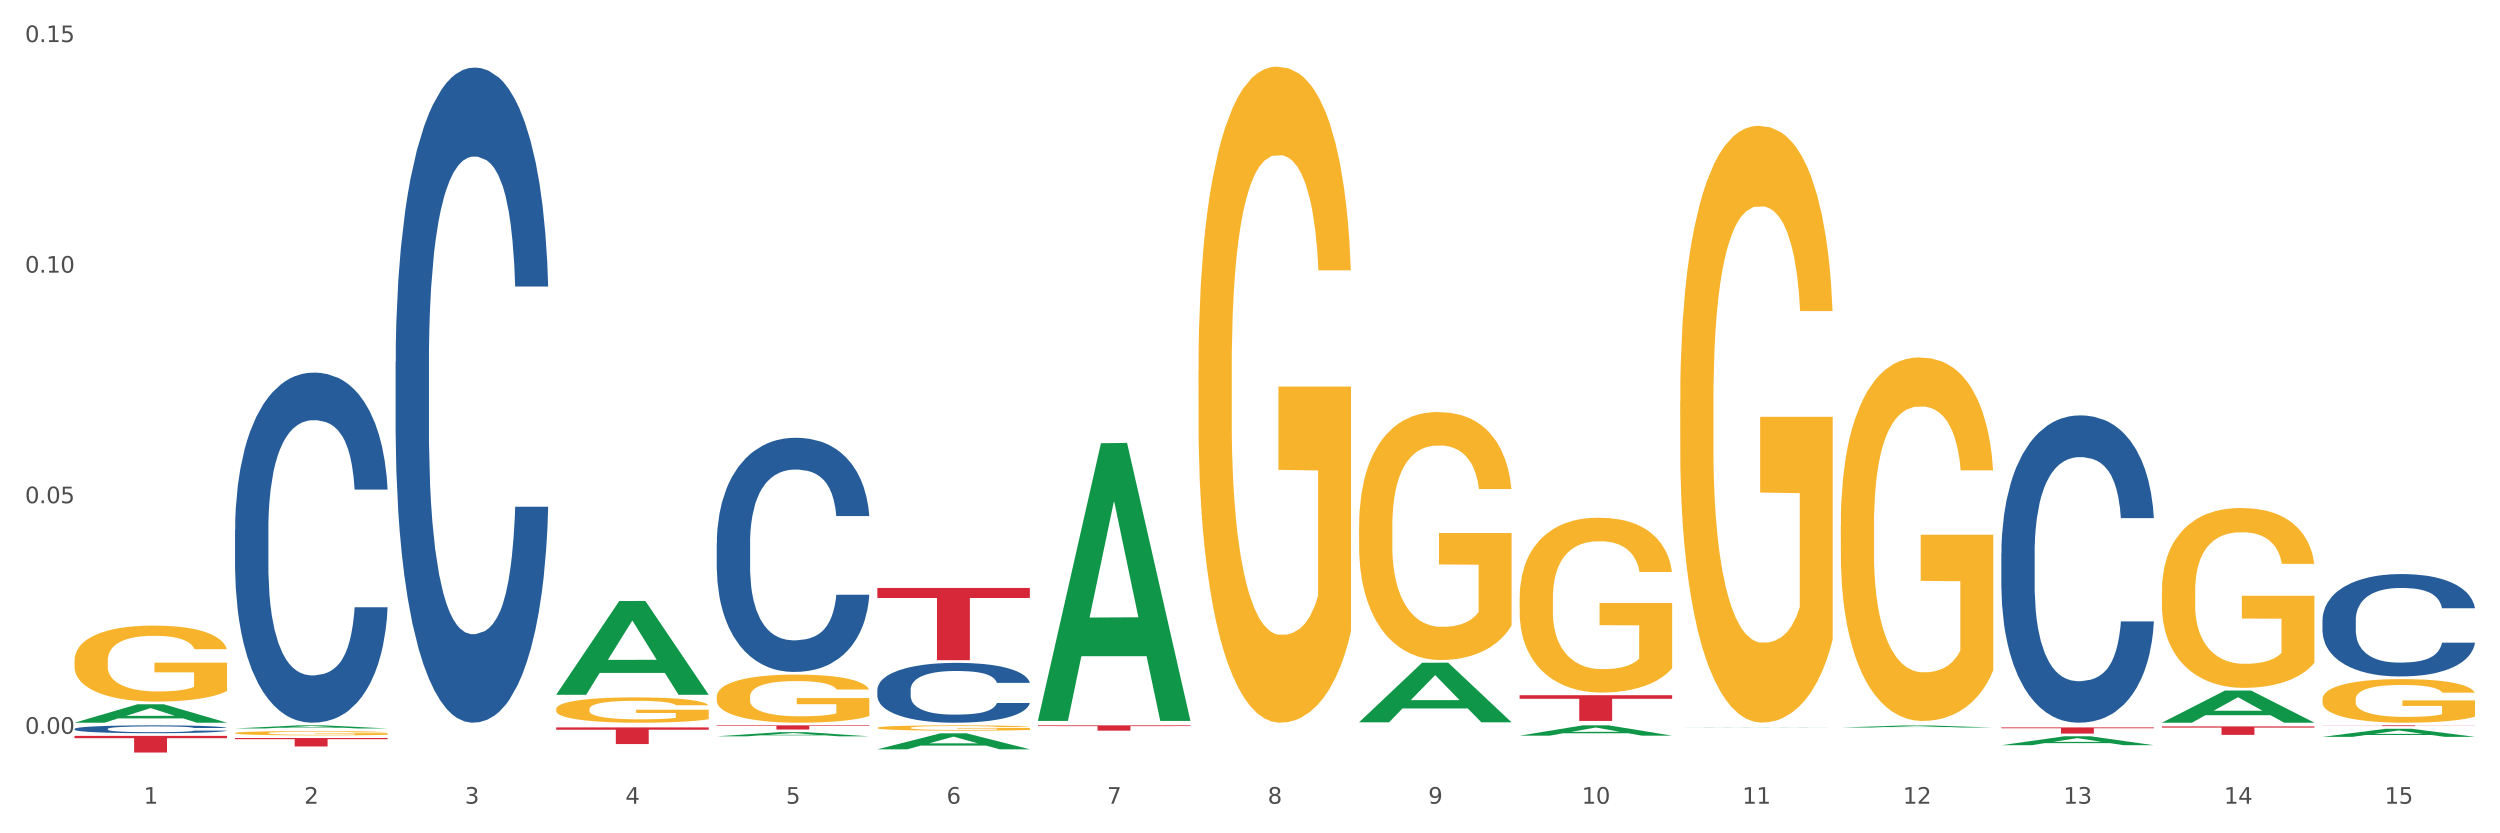 <?xml version="1.0" encoding="utf-8" standalone="no"?>
<!DOCTYPE svg PUBLIC "-//W3C//DTD SVG 1.1//EN"
  "http://www.w3.org/Graphics/SVG/1.1/DTD/svg11.dtd">
<svg xmlns:xlink="http://www.w3.org/1999/xlink" width="1080pt" height="360pt" viewBox="0 0 1080 360" xmlns="http://www.w3.org/2000/svg" version="1.1">
 <rect x="0" y="0" width="1080" height="360" fill="#333333" stroke="none"/>
 <defs>
  <style type="text/css">*{stroke-linejoin: round; stroke-linecap: butt}</style>
 </defs>
 <g id="figure_1">
  <g id="patch_1">
   <path d="M 0 360 
L 1080 360 
L 1080 0 
L 0 0 
z
" style="fill: #ffffff; stroke: #ffffff; stroke-linejoin: miter"/>
  </g>
  <g id="axes_1">
   <g id="matplotlib.axis_1">
    <g id="xtick_1">
     <g id="text_1">
      <!-- 1 -->
      <g style="fill: #4d4d4d" transform="translate(62.07 347.204) scale(0.096 -0.096)">
       <defs>
        <path id="DejaVuSans-31" d="M 794 531 
L 1825 531 
L 1825 4091 
L 703 3866 
L 703 4441 
L 1819 4666 
L 2450 4666 
L 2450 531 
L 3481 531 
L 3481 0 
L 794 0 
L 794 531 
z
" transform="scale(0.016)"/>
       </defs>
       <use xlink:href="#DejaVuSans-31"/>
      </g>
     </g>
    </g>
    <g id="xtick_2">
     <g id="text_2">
      <!-- 2 -->
      <g style="fill: #4d4d4d" transform="translate(131.436 347.204) scale(0.096 -0.096)">
       <defs>
        <path id="DejaVuSans-32" d="M 1228 531 
L 3431 531 
L 3431 0 
L 469 0 
L 469 531 
Q 828 903 1448 1529 
Q 2069 2156 2228 2338 
Q 2531 2678 2651 2914 
Q 2772 3150 2772 3378 
Q 2772 3750 2511 3984 
Q 2250 4219 1831 4219 
Q 1534 4219 1204 4116 
Q 875 4013 500 3803 
L 500 4441 
Q 881 4594 1212 4672 
Q 1544 4750 1819 4750 
Q 2544 4750 2975 4387 
Q 3406 4025 3406 3419 
Q 3406 3131 3298 2873 
Q 3191 2616 2906 2266 
Q 2828 2175 2409 1742 
Q 1991 1309 1228 531 
z
" transform="scale(0.016)"/>
       </defs>
       <use xlink:href="#DejaVuSans-32"/>
      </g>
     </g>
    </g>
    <g id="xtick_3">
     <g id="text_3">
      <!-- 3 -->
      <g style="fill: #4d4d4d" transform="translate(200.802 347.204) scale(0.096 -0.096)">
       <defs>
        <path id="DejaVuSans-33" d="M 2597 2516 
Q 3050 2419 3304 2112 
Q 3559 1806 3559 1356 
Q 3559 666 3084 287 
Q 2609 -91 1734 -91 
Q 1441 -91 1130 -33 
Q 819 25 488 141 
L 488 750 
Q 750 597 1062 519 
Q 1375 441 1716 441 
Q 2309 441 2620 675 
Q 2931 909 2931 1356 
Q 2931 1769 2642 2001 
Q 2353 2234 1838 2234 
L 1294 2234 
L 1294 2753 
L 1863 2753 
Q 2328 2753 2575 2939 
Q 2822 3125 2822 3475 
Q 2822 3834 2567 4026 
Q 2313 4219 1838 4219 
Q 1578 4219 1281 4162 
Q 984 4106 628 3988 
L 628 4550 
Q 988 4650 1302 4700 
Q 1616 4750 1894 4750 
Q 2613 4750 3031 4423 
Q 3450 4097 3450 3541 
Q 3450 3153 3228 2886 
Q 3006 2619 2597 2516 
z
" transform="scale(0.016)"/>
       </defs>
       <use xlink:href="#DejaVuSans-33"/>
      </g>
     </g>
    </g>
    <g id="xtick_4">
     <g id="text_4">
      <!-- 4 -->
      <g style="fill: #4d4d4d" transform="translate(270.169 347.204) scale(0.096 -0.096)">
       <defs>
        <path id="DejaVuSans-34" d="M 2419 4116 
L 825 1625 
L 2419 1625 
L 2419 4116 
z
M 2253 4666 
L 3047 4666 
L 3047 1625 
L 3713 1625 
L 3713 1100 
L 3047 1100 
L 3047 0 
L 2419 0 
L 2419 1100 
L 313 1100 
L 313 1709 
L 2253 4666 
z
" transform="scale(0.016)"/>
       </defs>
       <use xlink:href="#DejaVuSans-34"/>
      </g>
     </g>
    </g>
    <g id="xtick_5">
     <g id="text_5">
      <!-- 5 -->
      <g style="fill: #4d4d4d" transform="translate(339.535 347.204) scale(0.096 -0.096)">
       <defs>
        <path id="DejaVuSans-35" d="M 691 4666 
L 3169 4666 
L 3169 4134 
L 1269 4134 
L 1269 2991 
Q 1406 3038 1543 3061 
Q 1681 3084 1819 3084 
Q 2600 3084 3056 2656 
Q 3513 2228 3513 1497 
Q 3513 744 3044 326 
Q 2575 -91 1722 -91 
Q 1428 -91 1123 -41 
Q 819 9 494 109 
L 494 744 
Q 775 591 1075 516 
Q 1375 441 1709 441 
Q 2250 441 2565 725 
Q 2881 1009 2881 1497 
Q 2881 1984 2565 2268 
Q 2250 2553 1709 2553 
Q 1456 2553 1204 2497 
Q 953 2441 691 2322 
L 691 4666 
z
" transform="scale(0.016)"/>
       </defs>
       <use xlink:href="#DejaVuSans-35"/>
      </g>
     </g>
    </g>
    <g id="xtick_6">
     <g id="text_6">
      <!-- 6 -->
      <g style="fill: #4d4d4d" transform="translate(408.901 347.204) scale(0.096 -0.096)">
       <defs>
        <path id="DejaVuSans-36" d="M 2113 2584 
Q 1688 2584 1439 2293 
Q 1191 2003 1191 1497 
Q 1191 994 1439 701 
Q 1688 409 2113 409 
Q 2538 409 2786 701 
Q 3034 994 3034 1497 
Q 3034 2003 2786 2293 
Q 2538 2584 2113 2584 
z
M 3366 4563 
L 3366 3988 
Q 3128 4100 2886 4159 
Q 2644 4219 2406 4219 
Q 1781 4219 1451 3797 
Q 1122 3375 1075 2522 
Q 1259 2794 1537 2939 
Q 1816 3084 2150 3084 
Q 2853 3084 3261 2657 
Q 3669 2231 3669 1497 
Q 3669 778 3244 343 
Q 2819 -91 2113 -91 
Q 1303 -91 875 529 
Q 447 1150 447 2328 
Q 447 3434 972 4092 
Q 1497 4750 2381 4750 
Q 2619 4750 2861 4703 
Q 3103 4656 3366 4563 
z
" transform="scale(0.016)"/>
       </defs>
       <use xlink:href="#DejaVuSans-36"/>
      </g>
     </g>
    </g>
    <g id="xtick_7">
     <g id="text_7">
      <!-- 7 -->
      <g style="fill: #4d4d4d" transform="translate(478.267 347.204) scale(0.096 -0.096)">
       <defs>
        <path id="DejaVuSans-37" d="M 525 4666 
L 3525 4666 
L 3525 4397 
L 1831 0 
L 1172 0 
L 2766 4134 
L 525 4134 
L 525 4666 
z
" transform="scale(0.016)"/>
       </defs>
       <use xlink:href="#DejaVuSans-37"/>
      </g>
     </g>
    </g>
    <g id="xtick_8">
     <g id="text_8">
      <!-- 8 -->
      <g style="fill: #4d4d4d" transform="translate(547.634 347.204) scale(0.096 -0.096)">
       <defs>
        <path id="DejaVuSans-38" d="M 2034 2216 
Q 1584 2216 1326 1975 
Q 1069 1734 1069 1313 
Q 1069 891 1326 650 
Q 1584 409 2034 409 
Q 2484 409 2743 651 
Q 3003 894 3003 1313 
Q 3003 1734 2745 1975 
Q 2488 2216 2034 2216 
z
M 1403 2484 
Q 997 2584 770 2862 
Q 544 3141 544 3541 
Q 544 4100 942 4425 
Q 1341 4750 2034 4750 
Q 2731 4750 3128 4425 
Q 3525 4100 3525 3541 
Q 3525 3141 3298 2862 
Q 3072 2584 2669 2484 
Q 3125 2378 3379 2068 
Q 3634 1759 3634 1313 
Q 3634 634 3220 271 
Q 2806 -91 2034 -91 
Q 1263 -91 848 271 
Q 434 634 434 1313 
Q 434 1759 690 2068 
Q 947 2378 1403 2484 
z
M 1172 3481 
Q 1172 3119 1398 2916 
Q 1625 2713 2034 2713 
Q 2441 2713 2670 2916 
Q 2900 3119 2900 3481 
Q 2900 3844 2670 4047 
Q 2441 4250 2034 4250 
Q 1625 4250 1398 4047 
Q 1172 3844 1172 3481 
z
" transform="scale(0.016)"/>
       </defs>
       <use xlink:href="#DejaVuSans-38"/>
      </g>
     </g>
    </g>
    <g id="xtick_9">
     <g id="text_9">
      <!-- 9 -->
      <g style="fill: #4d4d4d" transform="translate(617 347.204) scale(0.096 -0.096)">
       <defs>
        <path id="DejaVuSans-39" d="M 703 97 
L 703 672 
Q 941 559 1184 500 
Q 1428 441 1663 441 
Q 2288 441 2617 861 
Q 2947 1281 2994 2138 
Q 2813 1869 2534 1725 
Q 2256 1581 1919 1581 
Q 1219 1581 811 2004 
Q 403 2428 403 3163 
Q 403 3881 828 4315 
Q 1253 4750 1959 4750 
Q 2769 4750 3195 4129 
Q 3622 3509 3622 2328 
Q 3622 1225 3098 567 
Q 2575 -91 1691 -91 
Q 1453 -91 1209 -44 
Q 966 3 703 97 
z
M 1959 2075 
Q 2384 2075 2632 2365 
Q 2881 2656 2881 3163 
Q 2881 3666 2632 3958 
Q 2384 4250 1959 4250 
Q 1534 4250 1286 3958 
Q 1038 3666 1038 3163 
Q 1038 2656 1286 2365 
Q 1534 2075 1959 2075 
z
" transform="scale(0.016)"/>
       </defs>
       <use xlink:href="#DejaVuSans-39"/>
      </g>
     </g>
    </g>
    <g id="xtick_10">
     <g id="text_10">
      <!-- 10 -->
      <g style="fill: #4d4d4d" transform="translate(683.312 347.204) scale(0.096 -0.096)">
       <defs>
        <path id="DejaVuSans-30" d="M 2034 4250 
Q 1547 4250 1301 3770 
Q 1056 3291 1056 2328 
Q 1056 1369 1301 889 
Q 1547 409 2034 409 
Q 2525 409 2770 889 
Q 3016 1369 3016 2328 
Q 3016 3291 2770 3770 
Q 2525 4250 2034 4250 
z
M 2034 4750 
Q 2819 4750 3233 4129 
Q 3647 3509 3647 2328 
Q 3647 1150 3233 529 
Q 2819 -91 2034 -91 
Q 1250 -91 836 529 
Q 422 1150 422 2328 
Q 422 3509 836 4129 
Q 1250 4750 2034 4750 
z
" transform="scale(0.016)"/>
       </defs>
       <use xlink:href="#DejaVuSans-31"/>
       <use xlink:href="#DejaVuSans-30" transform="translate(63.623 0)"/>
      </g>
     </g>
    </g>
    <g id="xtick_11">
     <g id="text_11">
      <!-- 11 -->
      <g style="fill: #4d4d4d" transform="translate(752.678 347.204) scale(0.096 -0.096)">
       <use xlink:href="#DejaVuSans-31"/>
       <use xlink:href="#DejaVuSans-31" transform="translate(63.623 0)"/>
      </g>
     </g>
    </g>
    <g id="xtick_12">
     <g id="text_12">
      <!-- 12 -->
      <g style="fill: #4d4d4d" transform="translate(822.044 347.204) scale(0.096 -0.096)">
       <use xlink:href="#DejaVuSans-31"/>
       <use xlink:href="#DejaVuSans-32" transform="translate(63.623 0)"/>
      </g>
     </g>
    </g>
    <g id="xtick_13">
     <g id="text_13">
      <!-- 13 -->
      <g style="fill: #4d4d4d" transform="translate(891.411 347.204) scale(0.096 -0.096)">
       <use xlink:href="#DejaVuSans-31"/>
       <use xlink:href="#DejaVuSans-33" transform="translate(63.623 0)"/>
      </g>
     </g>
    </g>
    <g id="xtick_14">
     <g id="text_14">
      <!-- 14 -->
      <g style="fill: #4d4d4d" transform="translate(960.777 347.204) scale(0.096 -0.096)">
       <use xlink:href="#DejaVuSans-31"/>
       <use xlink:href="#DejaVuSans-34" transform="translate(63.623 0)"/>
      </g>
     </g>
    </g>
    <g id="xtick_15">
     <g id="text_15">
      <!-- 15 -->
      <g style="fill: #4d4d4d" transform="translate(1030.143 347.204) scale(0.096 -0.096)">
       <use xlink:href="#DejaVuSans-31"/>
       <use xlink:href="#DejaVuSans-35" transform="translate(63.623 0)"/>
      </g>
     </g>
    </g>
    <g id="xtick_16"/>
    <g id="xtick_17"/>
    <g id="xtick_18"/>
    <g id="xtick_19"/>
    <g id="xtick_20"/>
    <g id="xtick_21"/>
    <g id="xtick_22"/>
    <g id="xtick_23"/>
    <g id="xtick_24"/>
    <g id="xtick_25"/>
    <g id="xtick_26"/>
    <g id="xtick_27"/>
    <g id="xtick_28"/>
    <g id="xtick_29"/>
   </g>
   <g id="matplotlib.axis_2">
    <g id="ytick_1">
     <g id="text_16">
      <!-- 0.00 -->
      <g style="fill: #4d4d4d" transform="translate(10.8 316.999) scale(0.096 -0.096)">
       <defs>
        <path id="DejaVuSans-2e" d="M 684 794 
L 1344 794 
L 1344 0 
L 684 0 
L 684 794 
z
" transform="scale(0.016)"/>
       </defs>
       <use xlink:href="#DejaVuSans-30"/>
       <use xlink:href="#DejaVuSans-2e" transform="translate(63.623 0)"/>
       <use xlink:href="#DejaVuSans-30" transform="translate(95.41 0)"/>
       <use xlink:href="#DejaVuSans-30" transform="translate(159.033 0)"/>
      </g>
     </g>
    </g>
    <g id="ytick_2">
     <g id="text_17">
      <!-- 0.05 -->
      <g style="fill: #4d4d4d" transform="translate(10.8 217.394) scale(0.096 -0.096)">
       <use xlink:href="#DejaVuSans-30"/>
       <use xlink:href="#DejaVuSans-2e" transform="translate(63.623 0)"/>
       <use xlink:href="#DejaVuSans-30" transform="translate(95.41 0)"/>
       <use xlink:href="#DejaVuSans-35" transform="translate(159.033 0)"/>
      </g>
     </g>
    </g>
    <g id="ytick_3">
     <g id="text_18">
      <!-- 0.10 -->
      <g style="fill: #4d4d4d" transform="translate(10.8 117.788) scale(0.096 -0.096)">
       <use xlink:href="#DejaVuSans-30"/>
       <use xlink:href="#DejaVuSans-2e" transform="translate(63.623 0)"/>
       <use xlink:href="#DejaVuSans-31" transform="translate(95.41 0)"/>
       <use xlink:href="#DejaVuSans-30" transform="translate(159.033 0)"/>
      </g>
     </g>
    </g>
    <g id="ytick_4">
     <g id="text_19">
      <!-- 0.15 -->
      <g style="fill: #4d4d4d" transform="translate(10.8 18.183) scale(0.096 -0.096)">
       <use xlink:href="#DejaVuSans-30"/>
       <use xlink:href="#DejaVuSans-2e" transform="translate(63.623 0)"/>
       <use xlink:href="#DejaVuSans-31" transform="translate(95.41 0)"/>
       <use xlink:href="#DejaVuSans-35" transform="translate(159.033 0)"/>
      </g>
     </g>
    </g>
    <g id="ytick_5"/>
    <g id="ytick_6"/>
    <g id="ytick_7"/>
   </g>
   <g id="PolyCollection_1">
    <path d="M 32.175 312.199 
L 32.243 312.191 
L 59.417 304.238 
L 70.695 304.23 
L 98.073 312.214 
L 85.029 312.214 
L 79.119 310.355 
L 51.061 310.355 
L 50.857 310.385 
L 45.151 312.214 
L 32.175 312.214 
L 32.175 312.199 
L 54.594 309.245 
L 75.586 309.238 
L 65.192 305.932 
L 65.056 305.917 
L 64.92 305.939 
L 54.526 309.238 
L 54.594 309.245 
L 32.175 312.199 
z
" clip-path="url(#p1dcdea08a2)" style="fill: #109648"/>
    <path d="M 933.936 313.812 
L 999.834 313.812 
L 999.834 314.32 
L 973.912 314.324 
L 973.912 317.469 
L 959.702 317.469 
L 959.702 314.324 
L 933.936 314.32 
L 933.936 313.815 
L 933.936 313.812 
z
" clip-path="url(#p1dcdea08a2)" style="fill: #d62839"/>
    <path d="M 864.57 314.239 
L 930.468 314.239 
L 930.468 314.613 
L 904.546 314.615 
L 904.546 316.929 
L 890.335 316.929 
L 890.335 314.615 
L 864.57 314.613 
L 864.57 314.241 
L 864.57 314.239 
z
" clip-path="url(#p1dcdea08a2)" style="fill: #d62839"/>
    <path d="M 656.471 300.331 
L 722.369 300.331 
L 722.369 301.875 
L 696.447 301.886 
L 696.447 311.445 
L 682.237 311.445 
L 682.237 301.886 
L 656.471 301.875 
L 656.471 300.341 
L 656.471 300.331 
z
" clip-path="url(#p1dcdea08a2)" style="fill: #d62839"/>
    <path d="M 448.372 313.355 
L 514.27 313.355 
L 514.27 313.674 
L 488.348 313.677 
L 488.348 315.652 
L 474.138 315.652 
L 474.138 313.677 
L 448.372 313.674 
L 448.372 313.357 
L 448.372 313.355 
z
" clip-path="url(#p1dcdea08a2)" style="fill: #d62839"/>
    <path d="M 379.006 253.979 
L 444.904 253.979 
L 444.904 258.32 
L 418.982 258.349 
L 418.982 285.216 
L 404.772 285.216 
L 404.772 258.349 
L 379.006 258.32 
L 379.006 254.008 
L 379.006 253.979 
z
" clip-path="url(#p1dcdea08a2)" style="fill: #d62839"/>
    <path d="M 309.64 313.352 
L 375.538 313.352 
L 375.538 313.601 
L 349.616 313.603 
L 349.616 315.144 
L 335.406 315.144 
L 335.406 313.603 
L 309.64 313.601 
L 309.64 313.354 
L 309.64 313.352 
z
" clip-path="url(#p1dcdea08a2)" style="fill: #d62839"/>
    <path d="M 240.274 314.234 
L 306.172 314.234 
L 306.172 315.234 
L 280.25 315.241 
L 280.25 321.435 
L 266.039 321.435 
L 266.039 315.241 
L 240.274 315.234 
L 240.274 314.24 
L 240.274 314.234 
z
" clip-path="url(#p1dcdea08a2)" style="fill: #d62839"/>
    <path d="M 101.541 318.822 
L 167.439 318.822 
L 167.439 319.331 
L 141.517 319.334 
L 141.517 322.482 
L 127.307 322.482 
L 127.307 319.334 
L 101.541 319.331 
L 101.541 318.826 
L 101.541 318.822 
z
" clip-path="url(#p1dcdea08a2)" style="fill: #d62839"/>
    <path d="M 32.175 317.89 
L 98.073 317.89 
L 98.073 318.891 
L 72.151 318.898 
L 72.151 325.093 
L 57.941 325.093 
L 57.941 318.898 
L 32.175 318.891 
L 32.175 317.897 
L 32.175 317.89 
z
" clip-path="url(#p1dcdea08a2)" style="fill: #d62839"/>
    <path d="M 32.175 314.879 
L 32.253 314.876 
L 32.253 314.789 
L 32.487 314.671 
L 33.343 314.454 
L 34.434 314.29 
L 36.303 314.097 
L 37.316 314.016 
L 38.64 313.926 
L 41.366 313.78 
L 44.482 313.656 
L 46.663 313.588 
L 48.299 313.544 
L 51.96 313.467 
L 54.063 313.433 
L 56.244 313.405 
L 58.114 313.386 
L 61.229 313.364 
L 63.722 313.355 
L 66.604 313.352 
L 69.019 313.355 
L 72.212 313.368 
L 76.886 313.405 
L 78.677 313.426 
L 81.092 313.464 
L 83.585 313.513 
L 85.61 313.563 
L 87.947 313.634 
L 90.361 313.728 
L 92.698 313.846 
L 94.334 313.954 
L 95.658 314.069 
L 96.827 314.209 
L 97.683 314.361 
L 98.073 314.488 
L 83.818 314.488 
L 83.429 314.373 
L 82.65 314.249 
L 81.871 314.165 
L 81.014 314.097 
L 79.69 314.019 
L 78.522 313.97 
L 76.574 313.911 
L 74.783 313.874 
L 73.303 313.852 
L 71.511 313.833 
L 67.694 313.815 
L 64.968 313.815 
L 63.255 313.821 
L 61.151 313.836 
L 59.36 313.858 
L 57.257 313.895 
L 55.621 313.936 
L 53.985 313.988 
L 53.05 314.026 
L 51.648 314.094 
L 50.714 314.15 
L 49.467 314.246 
L 48.766 314.314 
L 47.52 314.491 
L 46.975 314.622 
L 46.741 314.712 
L 46.585 314.811 
L 46.585 315.295 
L 47.053 315.513 
L 47.442 315.606 
L 48.065 315.711 
L 49.234 315.848 
L 50.947 315.982 
L 52.739 316.078 
L 54.219 316.137 
L 55.621 316.18 
L 57.023 316.214 
L 58.737 316.245 
L 60.139 316.264 
L 62.242 316.283 
L 64.734 316.292 
L 66.682 316.292 
L 70.654 316.276 
L 72.446 316.261 
L 74.16 316.239 
L 76.029 316.205 
L 77.509 316.168 
L 78.366 316.14 
L 79.768 316.081 
L 80.858 316.019 
L 81.793 315.947 
L 82.416 315.885 
L 83.117 315.792 
L 83.663 315.687 
L 83.818 315.631 
L 98.073 315.631 
L 97.761 315.742 
L 97.216 315.851 
L 96.126 315.997 
L 95.269 316.081 
L 93.945 316.183 
L 92.542 316.27 
L 90.595 316.366 
L 88.804 316.438 
L 86.934 316.5 
L 84.909 316.556 
L 81.248 316.633 
L 79.924 316.655 
L 77.12 316.692 
L 74.939 316.714 
L 71.745 316.736 
L 68.473 316.748 
L 65.046 316.751 
L 62.008 316.745 
L 58.659 316.727 
L 56.556 316.708 
L 54.219 316.68 
L 51.493 316.637 
L 48.922 316.584 
L 46.507 316.522 
L 44.248 316.45 
L 42.145 316.37 
L 39.419 316.236 
L 37.394 316.106 
L 35.914 315.985 
L 34.901 315.882 
L 33.889 315.752 
L 33.343 315.662 
L 32.487 315.444 
L 32.175 315.243 
L 32.175 314.879 
z
" clip-path="url(#p1dcdea08a2)" style="fill: #255c99"/>
    <path d="M 101.541 228.921 
L 101.619 228.782 
L 101.619 224.915 
L 101.853 219.666 
L 102.71 209.997 
L 103.8 202.676 
L 105.67 194.112 
L 106.682 190.52 
L 108.006 186.514 
L 110.733 180.022 
L 113.848 174.497 
L 116.029 171.458 
L 117.665 169.524 
L 121.326 166.071 
L 123.429 164.551 
L 125.61 163.308 
L 127.48 162.48 
L 130.595 161.513 
L 133.088 161.098 
L 135.97 160.96 
L 138.385 161.098 
L 141.578 161.651 
L 146.252 163.308 
L 148.044 164.275 
L 150.458 165.933 
L 152.951 168.143 
L 154.976 170.353 
L 157.313 173.53 
L 159.728 177.674 
L 162.064 182.923 
L 163.7 187.758 
L 165.024 192.868 
L 166.193 199.084 
L 167.05 205.853 
L 167.439 211.516 
L 153.185 211.516 
L 152.795 206.405 
L 152.016 200.88 
L 151.237 197.15 
L 150.38 194.112 
L 149.056 190.658 
L 147.888 188.448 
L 145.941 185.824 
L 144.149 184.166 
L 142.669 183.199 
L 140.877 182.37 
L 137.061 181.542 
L 134.334 181.542 
L 132.621 181.818 
L 130.518 182.509 
L 128.726 183.475 
L 126.623 185.133 
L 124.987 186.929 
L 123.351 189.277 
L 122.417 190.935 
L 121.015 193.973 
L 120.08 196.46 
L 118.834 200.742 
L 118.133 203.781 
L 116.886 211.654 
L 116.341 217.456 
L 116.107 221.461 
L 115.952 225.882 
L 115.952 247.43 
L 116.419 257.099 
L 116.808 261.243 
L 117.431 265.94 
L 118.6 272.017 
L 120.314 277.957 
L 122.105 282.239 
L 123.585 284.864 
L 124.987 286.798 
L 126.389 288.317 
L 128.103 289.698 
L 129.505 290.527 
L 131.608 291.356 
L 134.101 291.77 
L 136.048 291.77 
L 140.021 291.08 
L 141.812 290.389 
L 143.526 289.422 
L 145.395 287.903 
L 146.875 286.245 
L 147.732 285.002 
L 149.134 282.377 
L 150.225 279.615 
L 151.159 276.438 
L 151.783 273.675 
L 152.484 269.531 
L 153.029 264.835 
L 153.185 262.348 
L 167.439 262.348 
L 167.128 267.321 
L 166.582 272.156 
L 165.492 278.648 
L 164.635 282.377 
L 163.311 286.936 
L 161.909 290.803 
L 159.961 295.085 
L 158.17 298.262 
L 156.3 301.025 
L 154.275 303.511 
L 150.614 306.965 
L 149.29 307.932 
L 146.486 309.589 
L 144.305 310.556 
L 141.111 311.523 
L 137.84 312.075 
L 134.412 312.214 
L 131.374 311.937 
L 128.025 311.109 
L 125.922 310.28 
L 123.585 309.037 
L 120.859 307.103 
L 118.288 304.755 
L 115.874 301.992 
L 113.615 298.815 
L 111.512 295.224 
L 108.785 289.284 
L 106.76 283.482 
L 105.28 278.095 
L 104.267 273.537 
L 103.255 267.735 
L 102.71 263.73 
L 101.853 254.06 
L 101.541 245.082 
L 101.541 228.921 
z
" clip-path="url(#p1dcdea08a2)" style="fill: #255c99"/>
    <path d="M 170.907 156.351 
L 170.985 156.092 
L 170.985 148.855 
L 171.219 139.033 
L 172.076 120.939 
L 173.166 107.24 
L 175.036 91.214 
L 176.048 84.493 
L 177.373 76.998 
L 180.099 64.849 
L 183.215 54.51 
L 185.396 48.823 
L 187.031 45.205 
L 190.692 38.743 
L 192.796 35.899 
L 194.977 33.573 
L 196.846 32.022 
L 199.962 30.213 
L 202.454 29.437 
L 205.336 29.179 
L 207.751 29.437 
L 210.945 30.471 
L 215.618 33.573 
L 217.41 35.382 
L 219.825 38.484 
L 222.317 42.62 
L 224.342 46.756 
L 226.679 52.701 
L 229.094 60.455 
L 231.431 70.277 
L 233.066 79.324 
L 234.391 88.888 
L 235.559 100.519 
L 236.416 113.185 
L 236.805 123.782 
L 222.551 123.782 
L 222.161 114.219 
L 221.382 103.879 
L 220.604 96.9 
L 219.747 91.214 
L 218.422 84.752 
L 217.254 80.616 
L 215.307 75.705 
L 213.515 72.603 
L 212.035 70.794 
L 210.244 69.243 
L 206.427 67.692 
L 203.701 67.692 
L 201.987 68.209 
L 199.884 69.502 
L 198.092 71.311 
L 195.989 74.413 
L 194.353 77.773 
L 192.718 82.167 
L 191.783 85.269 
L 190.381 90.955 
L 189.446 95.608 
L 188.2 103.621 
L 187.499 109.307 
L 186.252 124.041 
L 185.707 134.897 
L 185.474 142.393 
L 185.318 150.664 
L 185.318 190.987 
L 185.785 209.08 
L 186.175 216.835 
L 186.798 225.623 
L 187.966 236.996 
L 189.68 248.111 
L 191.471 256.124 
L 192.951 261.035 
L 194.353 264.653 
L 195.755 267.497 
L 197.469 270.082 
L 198.871 271.632 
L 200.974 273.183 
L 203.467 273.959 
L 205.414 273.959 
L 209.387 272.666 
L 211.178 271.374 
L 212.892 269.565 
L 214.761 266.721 
L 216.241 263.62 
L 217.098 261.293 
L 218.5 256.382 
L 219.591 251.213 
L 220.526 245.268 
L 221.149 240.098 
L 221.85 232.344 
L 222.395 223.555 
L 222.551 218.903 
L 236.805 218.903 
L 236.494 228.208 
L 235.949 237.255 
L 234.858 249.403 
L 234.001 256.382 
L 232.677 264.912 
L 231.275 272.149 
L 229.328 280.162 
L 227.536 286.107 
L 225.667 291.277 
L 223.641 295.929 
L 219.98 302.391 
L 218.656 304.201 
L 215.852 307.303 
L 213.671 309.112 
L 210.477 310.921 
L 207.206 311.955 
L 203.779 312.214 
L 200.741 311.697 
L 197.391 310.146 
L 195.288 308.595 
L 192.951 306.269 
L 190.225 302.65 
L 187.655 298.256 
L 185.24 293.086 
L 182.981 287.141 
L 180.878 280.421 
L 178.152 269.306 
L 176.126 258.45 
L 174.646 248.369 
L 173.634 239.839 
L 172.621 228.983 
L 172.076 221.487 
L 171.219 203.394 
L 170.907 186.593 
L 170.907 156.351 
z
" clip-path="url(#p1dcdea08a2)" style="fill: #255c99"/>
    <path d="M 1003.302 313.352 
L 1069.2 313.352 
L 1069.2 313.399 
L 1043.278 313.4 
L 1043.278 313.693 
L 1029.068 313.693 
L 1029.068 313.4 
L 1003.302 313.399 
L 1003.302 313.352 
L 1003.302 313.352 
z
" clip-path="url(#p1dcdea08a2)" style="fill: #d62839"/>
    <path d="M 309.64 234.573 
L 309.718 234.48 
L 309.718 231.893 
L 309.951 228.382 
L 310.808 221.914 
L 311.899 217.017 
L 313.768 211.289 
L 314.781 208.886 
L 316.105 206.207 
L 318.831 201.864 
L 321.947 198.169 
L 324.128 196.136 
L 325.764 194.842 
L 329.425 192.532 
L 331.528 191.516 
L 333.709 190.684 
L 335.578 190.13 
L 338.694 189.483 
L 341.187 189.206 
L 344.069 189.114 
L 346.484 189.206 
L 349.677 189.576 
L 354.351 190.684 
L 356.142 191.331 
L 358.557 192.44 
L 361.05 193.918 
L 363.075 195.397 
L 365.412 197.522 
L 367.826 200.294 
L 370.163 203.805 
L 371.799 207.039 
L 373.123 210.457 
L 374.291 214.615 
L 375.148 219.142 
L 375.538 222.931 
L 361.283 222.931 
L 360.894 219.512 
L 360.115 215.816 
L 359.336 213.321 
L 358.479 211.289 
L 357.155 208.979 
L 355.987 207.501 
L 354.039 205.745 
L 352.248 204.636 
L 350.768 203.989 
L 348.976 203.435 
L 345.159 202.881 
L 342.433 202.881 
L 340.719 203.066 
L 338.616 203.527 
L 336.825 204.174 
L 334.722 205.283 
L 333.086 206.484 
L 331.45 208.055 
L 330.515 209.164 
L 329.113 211.196 
L 328.179 212.86 
L 326.932 215.724 
L 326.231 217.757 
L 324.985 223.023 
L 324.44 226.904 
L 324.206 229.583 
L 324.05 232.54 
L 324.05 246.954 
L 324.518 253.421 
L 324.907 256.193 
L 325.53 259.335 
L 326.699 263.4 
L 328.412 267.373 
L 330.204 270.238 
L 331.684 271.993 
L 333.086 273.287 
L 334.488 274.303 
L 336.202 275.227 
L 337.604 275.781 
L 339.707 276.336 
L 342.199 276.613 
L 344.147 276.613 
L 348.119 276.151 
L 349.911 275.689 
L 351.624 275.042 
L 353.494 274.026 
L 354.974 272.917 
L 355.831 272.085 
L 357.233 270.33 
L 358.323 268.482 
L 359.258 266.357 
L 359.881 264.509 
L 360.582 261.737 
L 361.127 258.596 
L 361.283 256.933 
L 375.538 256.933 
L 375.226 260.259 
L 374.681 263.493 
L 373.59 267.835 
L 372.734 270.33 
L 371.409 273.379 
L 370.007 275.966 
L 368.06 278.83 
L 366.268 280.956 
L 364.399 282.803 
L 362.374 284.467 
L 358.713 286.776 
L 357.389 287.423 
L 354.584 288.532 
L 352.403 289.179 
L 349.21 289.826 
L 345.938 290.195 
L 342.511 290.288 
L 339.473 290.103 
L 336.124 289.548 
L 334.021 288.994 
L 331.684 288.162 
L 328.957 286.869 
L 326.387 285.298 
L 323.972 283.45 
L 321.713 281.325 
L 319.61 278.923 
L 316.884 274.95 
L 314.859 271.069 
L 313.379 267.466 
L 312.366 264.417 
L 311.354 260.536 
L 310.808 257.856 
L 309.951 251.389 
L 309.64 245.383 
L 309.64 234.573 
z
" clip-path="url(#p1dcdea08a2)" style="fill: #255c99"/>
    <path d="M 864.57 239.098 
L 864.648 238.977 
L 864.648 235.582 
L 864.881 230.974 
L 865.738 222.486 
L 866.829 216.06 
L 868.698 208.542 
L 869.711 205.39 
L 871.035 201.873 
L 873.761 196.174 
L 876.877 191.324 
L 879.058 188.657 
L 880.694 186.959 
L 884.355 183.928 
L 886.458 182.594 
L 888.639 181.503 
L 890.508 180.775 
L 893.624 179.926 
L 896.117 179.563 
L 898.999 179.441 
L 901.413 179.563 
L 904.607 180.048 
L 909.281 181.503 
L 911.072 182.351 
L 913.487 183.806 
L 915.979 185.746 
L 918.005 187.687 
L 920.341 190.475 
L 922.756 194.113 
L 925.093 198.721 
L 926.729 202.964 
L 928.053 207.451 
L 929.221 212.907 
L 930.078 218.849 
L 930.468 223.82 
L 916.213 223.82 
L 915.824 219.334 
L 915.045 214.484 
L 914.266 211.21 
L 913.409 208.542 
L 912.085 205.511 
L 910.916 203.571 
L 908.969 201.267 
L 907.177 199.812 
L 905.697 198.963 
L 903.906 198.236 
L 900.089 197.508 
L 897.363 197.508 
L 895.649 197.751 
L 893.546 198.357 
L 891.754 199.206 
L 889.651 200.661 
L 888.016 202.237 
L 886.38 204.298 
L 885.445 205.753 
L 884.043 208.421 
L 883.108 210.603 
L 881.862 214.362 
L 881.161 217.03 
L 879.915 223.941 
L 879.369 229.034 
L 879.136 232.55 
L 878.98 236.43 
L 878.98 255.346 
L 879.447 263.834 
L 879.837 267.471 
L 880.46 271.594 
L 881.628 276.929 
L 883.342 282.143 
L 885.134 285.902 
L 886.614 288.205 
L 888.016 289.903 
L 889.418 291.237 
L 891.131 292.449 
L 892.533 293.177 
L 894.637 293.904 
L 897.129 294.268 
L 899.076 294.268 
L 903.049 293.662 
L 904.841 293.056 
L 906.554 292.207 
L 908.424 290.873 
L 909.904 289.418 
L 910.76 288.327 
L 912.163 286.023 
L 913.253 283.598 
L 914.188 280.809 
L 914.811 278.384 
L 915.512 274.746 
L 916.057 270.624 
L 916.213 268.441 
L 930.468 268.441 
L 930.156 272.806 
L 929.611 277.05 
L 928.52 282.749 
L 927.663 286.023 
L 926.339 290.024 
L 924.937 293.419 
L 922.99 297.178 
L 921.198 299.967 
L 919.329 302.392 
L 917.304 304.575 
L 913.643 307.606 
L 912.318 308.455 
L 909.514 309.91 
L 907.333 310.759 
L 904.14 311.607 
L 900.868 312.092 
L 897.441 312.214 
L 894.403 311.971 
L 891.053 311.244 
L 888.95 310.516 
L 886.614 309.425 
L 883.887 307.727 
L 881.317 305.666 
L 878.902 303.241 
L 876.643 300.452 
L 874.54 297.299 
L 871.814 292.086 
L 869.789 286.993 
L 868.309 282.264 
L 867.296 278.263 
L 866.283 273.17 
L 865.738 269.654 
L 864.881 261.166 
L 864.57 253.285 
L 864.57 239.098 
z
" clip-path="url(#p1dcdea08a2)" style="fill: #255c99"/>
    <path d="M 1003.302 267.869 
L 1003.38 267.829 
L 1003.38 266.698 
L 1003.614 265.162 
L 1004.47 262.334 
L 1005.561 260.193 
L 1007.43 257.688 
L 1008.443 256.638 
L 1009.767 255.466 
L 1012.494 253.568 
L 1015.609 251.952 
L 1017.79 251.063 
L 1019.426 250.497 
L 1023.087 249.487 
L 1025.19 249.043 
L 1027.371 248.679 
L 1029.241 248.437 
L 1032.356 248.154 
L 1034.849 248.033 
L 1037.731 247.992 
L 1040.146 248.033 
L 1043.339 248.194 
L 1048.013 248.679 
L 1049.805 248.962 
L 1052.219 249.447 
L 1054.712 250.093 
L 1056.737 250.74 
L 1059.074 251.669 
L 1061.489 252.881 
L 1063.825 254.416 
L 1065.461 255.83 
L 1066.785 257.325 
L 1067.954 259.143 
L 1068.811 261.122 
L 1069.2 262.779 
L 1054.945 262.779 
L 1054.556 261.284 
L 1053.777 259.668 
L 1052.998 258.577 
L 1052.141 257.688 
L 1050.817 256.678 
L 1049.649 256.032 
L 1047.701 255.264 
L 1045.91 254.78 
L 1044.43 254.497 
L 1042.638 254.254 
L 1038.822 254.012 
L 1036.095 254.012 
L 1034.382 254.093 
L 1032.278 254.295 
L 1030.487 254.578 
L 1028.384 255.062 
L 1026.748 255.588 
L 1025.112 256.274 
L 1024.178 256.759 
L 1022.775 257.648 
L 1021.841 258.375 
L 1020.594 259.628 
L 1019.893 260.516 
L 1018.647 262.819 
L 1018.102 264.516 
L 1017.868 265.688 
L 1017.712 266.98 
L 1017.712 273.283 
L 1018.18 276.111 
L 1018.569 277.323 
L 1019.192 278.696 
L 1020.361 280.474 
L 1022.074 282.211 
L 1023.866 283.464 
L 1025.346 284.231 
L 1026.748 284.797 
L 1028.15 285.241 
L 1029.864 285.645 
L 1031.266 285.888 
L 1033.369 286.13 
L 1035.862 286.251 
L 1037.809 286.251 
L 1041.781 286.049 
L 1043.573 285.847 
L 1045.287 285.564 
L 1047.156 285.12 
L 1048.636 284.635 
L 1049.493 284.272 
L 1050.895 283.504 
L 1051.986 282.696 
L 1052.92 281.767 
L 1053.543 280.959 
L 1054.244 279.747 
L 1054.79 278.373 
L 1054.945 277.646 
L 1069.2 277.646 
L 1068.888 279.1 
L 1068.343 280.514 
L 1067.253 282.413 
L 1066.396 283.504 
L 1065.072 284.837 
L 1063.67 285.968 
L 1061.722 287.221 
L 1059.931 288.15 
L 1058.061 288.958 
L 1056.036 289.685 
L 1052.375 290.695 
L 1051.051 290.978 
L 1048.247 291.463 
L 1046.066 291.746 
L 1042.872 292.028 
L 1039.6 292.19 
L 1036.173 292.23 
L 1033.135 292.15 
L 1029.786 291.907 
L 1027.683 291.665 
L 1025.346 291.301 
L 1022.62 290.736 
L 1020.049 290.049 
L 1017.634 289.241 
L 1015.376 288.312 
L 1013.272 287.261 
L 1010.546 285.524 
L 1008.521 283.827 
L 1007.041 282.252 
L 1006.028 280.918 
L 1005.016 279.222 
L 1004.47 278.05 
L 1003.614 275.222 
L 1003.302 272.596 
L 1003.302 267.869 
z
" clip-path="url(#p1dcdea08a2)" style="fill: #255c99"/>
    <path d="M 1003.302 302.077 
L 1003.38 302.06 
L 1003.38 301.44 
L 1003.535 300.907 
L 1004.314 299.616 
L 1005.481 298.549 
L 1006.336 297.981 
L 1007.192 297.516 
L 1008.204 297.052 
L 1009.448 296.57 
L 1011.705 295.864 
L 1013.105 295.503 
L 1014.817 295.124 
L 1017.929 294.573 
L 1020.185 294.264 
L 1022.519 294.006 
L 1026.331 293.696 
L 1028.821 293.558 
L 1031.466 293.455 
L 1034.656 293.386 
L 1037.068 293.369 
L 1042.358 293.42 
L 1046.871 293.575 
L 1049.049 293.696 
L 1051.85 293.902 
L 1053.328 294.04 
L 1055.74 294.315 
L 1058.23 294.677 
L 1059.942 294.987 
L 1062.509 295.572 
L 1064.454 296.157 
L 1066.244 296.88 
L 1067.177 297.379 
L 1067.877 297.843 
L 1068.5 298.377 
L 1069.122 299.22 
L 1055.118 299.22 
L 1054.573 298.618 
L 1053.717 298.05 
L 1052.473 297.499 
L 1051.383 297.155 
L 1049.516 296.725 
L 1047.805 296.449 
L 1046.015 296.243 
L 1043.837 296.071 
L 1042.125 295.985 
L 1039.713 295.916 
L 1034.967 295.933 
L 1031.777 296.071 
L 1029.599 296.243 
L 1028.199 296.398 
L 1026.954 296.57 
L 1025.553 296.811 
L 1023.919 297.172 
L 1022.752 297.499 
L 1021.585 297.912 
L 1020.652 298.325 
L 1019.796 298.807 
L 1019.096 299.323 
L 1018.551 299.857 
L 1018.084 300.511 
L 1017.695 301.595 
L 1017.695 303.953 
L 1017.851 304.486 
L 1018.24 305.192 
L 1018.707 305.725 
L 1019.485 306.362 
L 1020.185 306.793 
L 1021.508 307.412 
L 1022.986 307.928 
L 1024.153 308.255 
L 1025.32 308.531 
L 1027.343 308.909 
L 1029.599 309.219 
L 1031.544 309.408 
L 1034.189 309.581 
L 1035.979 309.649 
L 1037.535 309.684 
L 1041.347 309.684 
L 1044.07 309.632 
L 1047.104 309.512 
L 1049.438 309.357 
L 1051.383 309.167 
L 1053.562 308.858 
L 1054.962 308.565 
L 1054.962 304.968 
L 1037.846 304.951 
L 1037.846 302.559 
L 1069.2 302.559 
L 1069.2 309.581 
L 1067.877 309.942 
L 1066.399 310.269 
L 1064.843 310.561 
L 1062.509 310.923 
L 1059.708 311.267 
L 1057.219 311.508 
L 1054.573 311.715 
L 1051.461 311.904 
L 1047.416 312.076 
L 1044.926 312.145 
L 1041.814 312.196 
L 1038.157 312.214 
L 1034.967 312.179 
L 1031.855 312.093 
L 1028.588 311.938 
L 1025.398 311.715 
L 1022.986 311.491 
L 1020.574 311.215 
L 1018.007 310.854 
L 1015.984 310.51 
L 1014.428 310.2 
L 1012.716 309.804 
L 1010.849 309.288 
L 1009.448 308.823 
L 1008.204 308.341 
L 1006.881 307.722 
L 1005.947 307.188 
L 1005.014 306.517 
L 1004.469 306.018 
L 1003.847 305.244 
L 1003.38 304.159 
L 1003.302 302.077 
z
" clip-path="url(#p1dcdea08a2)" style="fill: #f7b32b"/>
    <path d="M 933.936 255.368 
L 934.014 255.297 
L 934.014 252.742 
L 934.169 250.542 
L 934.947 245.22 
L 936.114 240.821 
L 936.97 238.479 
L 937.826 236.563 
L 938.837 234.647 
L 940.082 232.66 
L 942.338 229.751 
L 943.739 228.26 
L 945.45 226.699 
L 948.563 224.428 
L 950.819 223.151 
L 953.153 222.087 
L 956.965 220.809 
L 959.455 220.242 
L 962.1 219.816 
L 965.29 219.532 
L 967.702 219.461 
L 972.992 219.674 
L 977.505 220.313 
L 979.683 220.809 
L 982.484 221.661 
L 983.962 222.229 
L 986.374 223.364 
L 988.864 224.854 
L 990.575 226.132 
L 993.143 228.544 
L 995.088 230.957 
L 996.877 233.937 
L 997.811 235.995 
L 998.511 237.911 
L 999.134 240.111 
L 999.756 243.588 
L 985.752 243.588 
L 985.207 241.104 
L 984.351 238.763 
L 983.106 236.492 
L 982.017 235.073 
L 980.15 233.299 
L 978.438 232.163 
L 976.649 231.312 
L 974.47 230.602 
L 972.759 230.247 
L 970.347 229.963 
L 965.601 230.034 
L 962.411 230.602 
L 960.233 231.312 
L 958.832 231.95 
L 957.588 232.66 
L 956.187 233.653 
L 954.553 235.144 
L 953.386 236.492 
L 952.219 238.195 
L 951.286 239.898 
L 950.43 241.885 
L 949.73 244.014 
L 949.185 246.214 
L 948.718 248.91 
L 948.329 253.381 
L 948.329 263.102 
L 948.485 265.302 
L 948.874 268.212 
L 949.341 270.411 
L 950.119 273.037 
L 950.819 274.811 
L 952.141 277.366 
L 953.62 279.495 
L 954.787 280.843 
L 955.954 281.978 
L 957.977 283.539 
L 960.233 284.817 
L 962.178 285.597 
L 964.823 286.307 
L 966.613 286.591 
L 968.169 286.733 
L 971.981 286.733 
L 974.704 286.52 
L 977.738 286.023 
L 980.072 285.384 
L 982.017 284.604 
L 984.196 283.326 
L 985.596 282.12 
L 985.596 267.289 
L 968.48 267.218 
L 968.48 257.355 
L 999.834 257.355 
L 999.834 286.307 
L 998.511 287.797 
L 997.033 289.145 
L 995.477 290.352 
L 993.143 291.842 
L 990.342 293.261 
L 987.852 294.255 
L 985.207 295.106 
L 982.095 295.887 
L 978.049 296.596 
L 975.56 296.88 
L 972.448 297.093 
L 968.791 297.164 
L 965.601 297.022 
L 962.489 296.667 
L 959.221 296.029 
L 956.032 295.106 
L 953.62 294.184 
L 951.208 293.048 
L 948.64 291.558 
L 946.618 290.139 
L 945.061 288.861 
L 943.35 287.229 
L 941.483 285.1 
L 940.082 283.185 
L 938.837 281.198 
L 937.515 278.643 
L 936.581 276.443 
L 935.648 273.676 
L 935.103 271.618 
L 934.48 268.425 
L 934.014 263.954 
L 933.936 255.368 
z
" clip-path="url(#p1dcdea08a2)" style="fill: #f7b32b"/>
    <path d="M 795.203 226.982 
L 795.281 226.839 
L 795.281 221.675 
L 795.437 217.228 
L 796.215 206.471 
L 797.382 197.578 
L 798.238 192.844 
L 799.094 188.972 
L 800.105 185.099 
L 801.35 181.083 
L 803.606 175.202 
L 805.006 172.19 
L 806.718 169.034 
L 809.83 164.444 
L 812.086 161.862 
L 814.42 159.711 
L 818.233 157.129 
L 820.722 155.981 
L 823.368 155.121 
L 826.557 154.547 
L 828.969 154.404 
L 834.26 154.834 
L 838.772 156.125 
L 840.951 157.129 
L 843.752 158.85 
L 845.23 159.998 
L 847.642 162.293 
L 850.131 165.305 
L 851.843 167.887 
L 854.41 172.763 
L 856.355 177.64 
L 858.145 183.664 
L 859.078 187.824 
L 859.779 191.697 
L 860.401 196.143 
L 861.024 203.172 
L 847.019 203.172 
L 846.475 198.152 
L 845.619 193.418 
L 844.374 188.828 
L 843.285 185.959 
L 841.418 182.374 
L 839.706 180.079 
L 837.916 178.357 
L 835.738 176.923 
L 834.026 176.206 
L 831.615 175.632 
L 826.869 175.776 
L 823.679 176.923 
L 821.5 178.357 
L 820.1 179.648 
L 818.855 181.083 
L 817.455 183.091 
L 815.821 186.103 
L 814.654 188.828 
L 813.487 192.271 
L 812.553 195.713 
L 811.697 199.729 
L 810.997 204.032 
L 810.453 208.479 
L 809.986 213.929 
L 809.597 222.966 
L 809.597 242.617 
L 809.752 247.063 
L 810.141 252.944 
L 810.608 257.391 
L 811.386 262.698 
L 812.086 266.284 
L 813.409 271.447 
L 814.887 275.75 
L 816.054 278.476 
L 817.221 280.771 
L 819.244 283.926 
L 821.5 286.508 
L 823.445 288.086 
L 826.091 289.52 
L 827.88 290.094 
L 829.436 290.381 
L 833.248 290.381 
L 835.971 289.95 
L 839.006 288.946 
L 841.34 287.656 
L 843.285 286.078 
L 845.463 283.496 
L 846.864 281.057 
L 846.864 251.079 
L 829.747 250.936 
L 829.747 230.998 
L 861.101 230.998 
L 861.101 289.52 
L 859.779 292.532 
L 858.3 295.258 
L 856.744 297.696 
L 854.41 300.708 
L 851.61 303.577 
L 849.12 305.585 
L 846.475 307.306 
L 843.363 308.884 
L 839.317 310.318 
L 836.827 310.892 
L 833.715 311.322 
L 830.059 311.466 
L 826.869 311.179 
L 823.757 310.462 
L 820.489 309.171 
L 817.299 307.306 
L 814.887 305.442 
L 812.475 303.147 
L 809.908 300.134 
L 807.885 297.266 
L 806.329 294.684 
L 804.617 291.385 
L 802.75 287.082 
L 801.35 283.209 
L 800.105 279.193 
L 798.782 274.029 
L 797.849 269.583 
L 796.915 263.989 
L 796.37 259.829 
L 795.748 253.374 
L 795.281 244.338 
L 795.203 226.982 
z
" clip-path="url(#p1dcdea08a2)" style="fill: #f7b32b"/>
    <path d="M 725.837 173.474 
L 725.915 173.238 
L 725.915 164.761 
L 726.071 157.461 
L 726.849 139.801 
L 728.016 125.202 
L 728.871 117.431 
L 729.727 111.073 
L 730.739 104.716 
L 731.984 98.122 
L 734.24 88.468 
L 735.64 83.523 
L 737.352 78.343 
L 740.464 70.808 
L 742.72 66.569 
L 745.054 63.037 
L 748.866 58.799 
L 751.356 56.915 
L 754.001 55.502 
L 757.191 54.56 
L 759.603 54.325 
L 764.894 55.031 
L 769.406 57.15 
L 771.585 58.799 
L 774.385 61.624 
L 775.864 63.508 
L 778.275 67.276 
L 780.765 72.221 
L 782.477 76.459 
L 785.044 84.465 
L 786.989 92.471 
L 788.779 102.361 
L 789.712 109.19 
L 790.412 115.547 
L 791.035 122.847 
L 791.657 134.385 
L 777.653 134.385 
L 777.108 126.144 
L 776.253 118.373 
L 775.008 110.838 
L 773.919 106.129 
L 772.051 100.242 
L 770.34 96.474 
L 768.55 93.648 
L 766.372 91.294 
L 764.66 90.116 
L 762.248 89.175 
L 757.502 89.41 
L 754.313 91.294 
L 752.134 93.648 
L 750.734 95.768 
L 749.489 98.122 
L 748.088 101.419 
L 746.455 106.364 
L 745.288 110.838 
L 744.121 116.489 
L 743.187 122.141 
L 742.331 128.734 
L 741.631 135.798 
L 741.086 143.098 
L 740.62 152.046 
L 740.23 166.88 
L 740.23 199.14 
L 740.386 206.44 
L 740.775 216.094 
L 741.242 223.394 
L 742.02 232.106 
L 742.72 237.993 
L 744.043 246.47 
L 745.521 253.534 
L 746.688 258.008 
L 747.855 261.776 
L 749.878 266.956 
L 752.134 271.195 
L 754.079 273.785 
L 756.724 276.139 
L 758.514 277.081 
L 760.07 277.552 
L 763.882 277.552 
L 766.605 276.846 
L 769.639 275.198 
L 771.974 273.078 
L 773.919 270.488 
L 776.097 266.25 
L 777.497 262.247 
L 777.497 213.033 
L 760.381 212.797 
L 760.381 180.067 
L 791.735 180.067 
L 791.735 276.139 
L 790.412 281.084 
L 788.934 285.558 
L 787.378 289.561 
L 785.044 294.506 
L 782.243 299.216 
L 779.754 302.512 
L 777.108 305.338 
L 773.996 307.928 
L 769.951 310.283 
L 767.461 311.225 
L 764.349 311.931 
L 760.692 312.167 
L 757.502 311.696 
L 754.39 310.518 
L 751.123 308.399 
L 747.933 305.338 
L 745.521 302.277 
L 743.109 298.509 
L 740.542 293.564 
L 738.519 288.855 
L 736.963 284.616 
L 735.251 279.201 
L 733.384 272.136 
L 731.984 265.779 
L 730.739 259.185 
L 729.416 250.708 
L 728.482 243.409 
L 727.549 234.225 
L 727.004 227.397 
L 726.382 216.8 
L 725.915 201.966 
L 725.837 173.474 
z
" clip-path="url(#p1dcdea08a2)" style="fill: #f7b32b"/>
    <path d="M 656.471 258.556 
L 656.549 258.487 
L 656.549 256.004 
L 656.704 253.865 
L 657.482 248.69 
L 658.649 244.413 
L 659.505 242.136 
L 660.361 240.273 
L 661.372 238.411 
L 662.617 236.479 
L 664.874 233.65 
L 666.274 232.201 
L 667.986 230.684 
L 671.098 228.476 
L 673.354 227.234 
L 675.688 226.199 
L 679.5 224.957 
L 681.99 224.405 
L 684.635 223.991 
L 687.825 223.715 
L 690.237 223.646 
L 695.527 223.853 
L 700.04 224.474 
L 702.218 224.957 
L 705.019 225.785 
L 706.497 226.337 
L 708.909 227.441 
L 711.399 228.89 
L 713.111 230.132 
L 715.678 232.477 
L 717.623 234.823 
L 719.412 237.721 
L 720.346 239.721 
L 721.046 241.584 
L 721.669 243.723 
L 722.291 247.104 
L 708.287 247.104 
L 707.742 244.689 
L 706.886 242.412 
L 705.642 240.204 
L 704.552 238.825 
L 702.685 237.1 
L 700.973 235.996 
L 699.184 235.168 
L 697.006 234.478 
L 695.294 234.133 
L 692.882 233.857 
L 688.136 233.926 
L 684.946 234.478 
L 682.768 235.168 
L 681.367 235.789 
L 680.123 236.479 
L 678.722 237.445 
L 677.088 238.894 
L 675.921 240.204 
L 674.754 241.86 
L 673.821 243.516 
L 672.965 245.448 
L 672.265 247.518 
L 671.72 249.656 
L 671.253 252.278 
L 670.864 256.624 
L 670.864 266.076 
L 671.02 268.215 
L 671.409 271.044 
L 671.876 273.183 
L 672.654 275.735 
L 673.354 277.46 
L 674.677 279.944 
L 676.155 282.013 
L 677.322 283.324 
L 678.489 284.428 
L 680.512 285.946 
L 682.768 287.188 
L 684.713 287.947 
L 687.358 288.637 
L 689.148 288.913 
L 690.704 289.051 
L 694.516 289.051 
L 697.239 288.844 
L 700.273 288.361 
L 702.607 287.74 
L 704.552 286.981 
L 706.731 285.739 
L 708.131 284.566 
L 708.131 270.147 
L 691.015 270.078 
L 691.015 260.488 
L 722.369 260.488 
L 722.369 288.637 
L 721.046 290.086 
L 719.568 291.396 
L 718.012 292.569 
L 715.678 294.018 
L 712.877 295.398 
L 710.387 296.364 
L 707.742 297.192 
L 704.63 297.951 
L 700.584 298.641 
L 698.095 298.916 
L 694.983 299.123 
L 691.326 299.192 
L 688.136 299.054 
L 685.024 298.71 
L 681.756 298.089 
L 678.567 297.192 
L 676.155 296.295 
L 673.743 295.191 
L 671.175 293.742 
L 669.153 292.362 
L 667.597 291.12 
L 665.885 289.534 
L 664.018 287.464 
L 662.617 285.601 
L 661.372 283.669 
L 660.05 281.186 
L 659.116 279.047 
L 658.183 276.356 
L 657.638 274.355 
L 657.016 271.251 
L 656.549 266.904 
L 656.471 258.556 
z
" clip-path="url(#p1dcdea08a2)" style="fill: #f7b32b"/>
    <path d="M 587.105 227.512 
L 587.183 227.414 
L 587.183 223.892 
L 587.338 220.859 
L 588.116 213.521 
L 589.283 207.455 
L 590.139 204.226 
L 590.995 201.584 
L 592.006 198.942 
L 593.251 196.203 
L 595.507 192.191 
L 596.908 190.137 
L 598.619 187.984 
L 601.731 184.853 
L 603.988 183.092 
L 606.322 181.625 
L 610.134 179.864 
L 612.624 179.081 
L 615.269 178.494 
L 618.459 178.102 
L 620.871 178.005 
L 626.161 178.298 
L 630.674 179.179 
L 632.852 179.864 
L 635.653 181.038 
L 637.131 181.82 
L 639.543 183.386 
L 642.033 185.44 
L 643.744 187.202 
L 646.312 190.528 
L 648.257 193.855 
L 650.046 197.964 
L 650.98 200.801 
L 651.68 203.443 
L 652.302 206.476 
L 652.925 211.27 
L 638.921 211.27 
L 638.376 207.846 
L 637.52 204.617 
L 636.275 201.486 
L 635.186 199.529 
L 633.319 197.083 
L 631.607 195.518 
L 629.818 194.344 
L 627.639 193.366 
L 625.928 192.876 
L 623.516 192.485 
L 618.77 192.583 
L 615.58 193.366 
L 613.402 194.344 
L 612.001 195.224 
L 610.756 196.203 
L 609.356 197.573 
L 607.722 199.627 
L 606.555 201.486 
L 605.388 203.834 
L 604.455 206.183 
L 603.599 208.922 
L 602.898 211.857 
L 602.354 214.89 
L 601.887 218.608 
L 601.498 224.772 
L 601.498 238.176 
L 601.654 241.209 
L 602.043 245.221 
L 602.509 248.254 
L 603.287 251.874 
L 603.988 254.32 
L 605.31 257.842 
L 606.789 260.777 
L 607.956 262.636 
L 609.123 264.202 
L 611.145 266.354 
L 613.402 268.115 
L 615.347 269.192 
L 617.992 270.17 
L 619.781 270.561 
L 621.337 270.757 
L 625.15 270.757 
L 627.873 270.464 
L 630.907 269.779 
L 633.241 268.898 
L 635.186 267.822 
L 637.365 266.061 
L 638.765 264.398 
L 638.765 243.949 
L 621.649 243.851 
L 621.649 230.251 
L 653.003 230.251 
L 653.003 270.17 
L 651.68 272.225 
L 650.202 274.084 
L 648.646 275.747 
L 646.312 277.802 
L 643.511 279.758 
L 641.021 281.128 
L 638.376 282.302 
L 635.264 283.379 
L 631.218 284.357 
L 628.729 284.748 
L 625.617 285.042 
L 621.96 285.14 
L 618.77 284.944 
L 615.658 284.455 
L 612.39 283.574 
L 609.2 282.302 
L 606.789 281.03 
L 604.377 279.465 
L 601.809 277.41 
L 599.786 275.454 
L 598.23 273.692 
L 596.519 271.442 
L 594.652 268.507 
L 593.251 265.865 
L 592.006 263.126 
L 590.684 259.603 
L 589.75 256.57 
L 588.816 252.755 
L 588.272 249.917 
L 587.649 245.514 
L 587.183 239.35 
L 587.105 227.512 
z
" clip-path="url(#p1dcdea08a2)" style="fill: #f7b32b"/>
    <path d="M 517.739 159.746 
L 517.816 159.487 
L 517.816 150.168 
L 517.972 142.143 
L 518.75 122.729 
L 519.917 106.68 
L 520.773 98.137 
L 521.629 91.148 
L 522.64 84.159 
L 523.885 76.911 
L 526.141 66.298 
L 527.542 60.862 
L 529.253 55.167 
L 532.365 46.883 
L 534.621 42.224 
L 536.956 38.341 
L 540.768 33.682 
L 543.257 31.611 
L 545.903 30.058 
L 549.093 29.022 
L 551.504 28.763 
L 556.795 29.54 
L 561.307 31.87 
L 563.486 33.682 
L 566.287 36.788 
L 567.765 38.859 
L 570.177 43.001 
L 572.666 48.437 
L 574.378 53.096 
L 576.946 61.897 
L 578.891 70.698 
L 580.68 81.571 
L 581.614 89.077 
L 582.314 96.067 
L 582.936 104.091 
L 583.559 116.775 
L 569.554 116.775 
L 569.01 107.715 
L 568.154 99.173 
L 566.909 90.889 
L 565.82 85.712 
L 563.953 79.241 
L 562.241 75.099 
L 560.452 71.993 
L 558.273 69.404 
L 556.562 68.11 
L 554.15 67.074 
L 549.404 67.333 
L 546.214 69.404 
L 544.035 71.993 
L 542.635 74.323 
L 541.39 76.911 
L 539.99 80.535 
L 538.356 85.971 
L 537.189 90.889 
L 536.022 97.102 
L 535.088 103.315 
L 534.232 110.563 
L 533.532 118.328 
L 532.988 126.353 
L 532.521 136.19 
L 532.132 152.498 
L 532.132 187.961 
L 532.287 195.986 
L 532.676 206.599 
L 533.143 214.624 
L 533.921 224.202 
L 534.621 230.673 
L 535.944 239.992 
L 537.422 247.758 
L 538.589 252.676 
L 539.756 256.818 
L 541.779 262.513 
L 544.035 267.172 
L 545.981 270.02 
L 548.626 272.608 
L 550.415 273.644 
L 551.971 274.161 
L 555.784 274.161 
L 558.507 273.385 
L 561.541 271.573 
L 563.875 269.243 
L 565.82 266.396 
L 567.998 261.736 
L 569.399 257.336 
L 569.399 203.234 
L 552.282 202.975 
L 552.282 166.994 
L 583.636 166.994 
L 583.636 272.608 
L 582.314 278.044 
L 580.836 282.963 
L 579.28 287.363 
L 576.946 292.799 
L 574.145 297.976 
L 571.655 301.6 
L 569.01 304.707 
L 565.898 307.554 
L 561.852 310.143 
L 559.362 311.178 
L 556.25 311.955 
L 552.594 312.214 
L 549.404 311.696 
L 546.292 310.402 
L 543.024 308.072 
L 539.834 304.707 
L 537.422 301.342 
L 535.01 297.2 
L 532.443 291.764 
L 530.42 286.587 
L 528.864 281.927 
L 527.153 275.973 
L 525.285 268.208 
L 523.885 261.218 
L 522.64 253.97 
L 521.317 244.652 
L 520.384 236.627 
L 519.45 226.531 
L 518.906 219.025 
L 518.283 207.376 
L 517.816 191.068 
L 517.739 159.746 
z
" clip-path="url(#p1dcdea08a2)" style="fill: #f7b32b"/>
    <path d="M 379.006 314.412 
L 379.084 314.41 
L 379.084 314.335 
L 379.24 314.27 
L 380.018 314.113 
L 381.185 313.983 
L 382.04 313.914 
L 382.896 313.857 
L 383.908 313.8 
L 385.152 313.742 
L 387.409 313.656 
L 388.809 313.612 
L 390.521 313.566 
L 393.633 313.499 
L 395.889 313.461 
L 398.223 313.43 
L 402.035 313.392 
L 404.525 313.375 
L 407.17 313.362 
L 410.36 313.354 
L 412.772 313.352 
L 418.062 313.358 
L 422.575 313.377 
L 424.753 313.392 
L 427.554 313.417 
L 429.032 313.434 
L 431.444 313.467 
L 433.934 313.511 
L 435.646 313.549 
L 438.213 313.62 
L 440.158 313.691 
L 441.948 313.779 
L 442.881 313.84 
L 443.581 313.897 
L 444.204 313.962 
L 444.826 314.064 
L 430.822 314.064 
L 430.277 313.991 
L 429.422 313.922 
L 428.177 313.855 
L 427.087 313.813 
L 425.22 313.761 
L 423.509 313.727 
L 421.719 313.702 
L 419.541 313.681 
L 417.829 313.67 
L 415.417 313.662 
L 410.671 313.664 
L 407.481 313.681 
L 405.303 313.702 
L 403.903 313.721 
L 402.658 313.742 
L 401.257 313.771 
L 399.624 313.815 
L 398.456 313.855 
L 397.289 313.905 
L 396.356 313.955 
L 395.5 314.014 
L 394.8 314.077 
L 394.255 314.142 
L 393.788 314.222 
L 393.399 314.354 
L 393.399 314.641 
L 393.555 314.706 
L 393.944 314.791 
L 394.411 314.856 
L 395.189 314.934 
L 395.889 314.986 
L 397.212 315.062 
L 398.69 315.125 
L 399.857 315.164 
L 401.024 315.198 
L 403.047 315.244 
L 405.303 315.282 
L 407.248 315.305 
L 409.893 315.326 
L 411.683 315.334 
L 413.239 315.338 
L 417.051 315.338 
L 419.774 315.332 
L 422.808 315.317 
L 425.142 315.299 
L 427.087 315.276 
L 429.266 315.238 
L 430.666 315.202 
L 430.666 314.764 
L 413.55 314.762 
L 413.55 314.471 
L 444.904 314.471 
L 444.904 315.326 
L 443.581 315.37 
L 442.103 315.41 
L 440.547 315.445 
L 438.213 315.489 
L 435.412 315.531 
L 432.923 315.56 
L 430.277 315.586 
L 427.165 315.609 
L 423.12 315.63 
L 420.63 315.638 
L 417.518 315.644 
L 413.861 315.646 
L 410.671 315.642 
L 407.559 315.632 
L 404.292 315.613 
L 401.102 315.586 
L 398.69 315.558 
L 396.278 315.525 
L 393.711 315.481 
L 391.688 315.439 
L 390.132 315.401 
L 388.42 315.353 
L 386.553 315.29 
L 385.152 315.234 
L 383.908 315.175 
L 382.585 315.099 
L 381.651 315.035 
L 380.718 314.953 
L 380.173 314.892 
L 379.551 314.798 
L 379.084 314.666 
L 379.006 314.412 
z
" clip-path="url(#p1dcdea08a2)" style="fill: #f7b32b"/>
    <path d="M 309.64 301.032 
L 309.718 301.013 
L 309.718 300.329 
L 309.873 299.741 
L 310.651 298.317 
L 311.818 297.14 
L 312.674 296.514 
L 313.53 296.001 
L 314.541 295.489 
L 315.786 294.957 
L 318.042 294.179 
L 319.443 293.78 
L 321.155 293.362 
L 324.267 292.755 
L 326.523 292.413 
L 328.857 292.128 
L 332.669 291.787 
L 335.159 291.635 
L 337.804 291.521 
L 340.994 291.445 
L 343.406 291.426 
L 348.696 291.483 
L 353.209 291.654 
L 355.387 291.787 
L 358.188 292.014 
L 359.666 292.166 
L 362.078 292.47 
L 364.568 292.869 
L 366.279 293.21 
L 368.847 293.856 
L 370.792 294.501 
L 372.581 295.299 
L 373.515 295.849 
L 374.215 296.362 
L 374.838 296.95 
L 375.46 297.881 
L 361.456 297.881 
L 360.911 297.216 
L 360.055 296.59 
L 358.81 295.982 
L 357.721 295.602 
L 355.854 295.128 
L 354.142 294.824 
L 352.353 294.596 
L 350.174 294.406 
L 348.463 294.312 
L 346.051 294.236 
L 341.305 294.255 
L 338.115 294.406 
L 335.937 294.596 
L 334.536 294.767 
L 333.292 294.957 
L 331.891 295.223 
L 330.257 295.621 
L 329.09 295.982 
L 327.923 296.438 
L 326.99 296.893 
L 326.134 297.425 
L 325.434 297.994 
L 324.889 298.583 
L 324.422 299.304 
L 324.033 300.5 
L 324.033 303.101 
L 324.189 303.69 
L 324.578 304.468 
L 325.045 305.057 
L 325.823 305.759 
L 326.523 306.234 
L 327.845 306.917 
L 329.324 307.487 
L 330.491 307.847 
L 331.658 308.151 
L 333.681 308.569 
L 335.937 308.91 
L 337.882 309.119 
L 340.527 309.309 
L 342.317 309.385 
L 343.873 309.423 
L 347.685 309.423 
L 350.408 309.366 
L 353.442 309.233 
L 355.776 309.062 
L 357.721 308.853 
L 359.9 308.512 
L 361.3 308.189 
L 361.3 304.221 
L 344.184 304.202 
L 344.184 301.563 
L 375.538 301.563 
L 375.538 309.309 
L 374.215 309.708 
L 372.737 310.068 
L 371.181 310.391 
L 368.847 310.79 
L 366.046 311.169 
L 363.556 311.435 
L 360.911 311.663 
L 357.799 311.872 
L 353.753 312.062 
L 351.264 312.138 
L 348.152 312.195 
L 344.495 312.214 
L 341.305 312.176 
L 338.193 312.081 
L 334.925 311.91 
L 331.736 311.663 
L 329.324 311.416 
L 326.912 311.113 
L 324.344 310.714 
L 322.322 310.334 
L 320.766 309.992 
L 319.054 309.556 
L 317.187 308.986 
L 315.786 308.474 
L 314.541 307.942 
L 313.219 307.259 
L 312.285 306.67 
L 311.352 305.93 
L 310.807 305.379 
L 310.184 304.525 
L 309.718 303.329 
L 309.64 301.032 
z
" clip-path="url(#p1dcdea08a2)" style="fill: #f7b32b"/>
    <path d="M 240.274 306.333 
L 240.351 306.323 
L 240.351 305.964 
L 240.507 305.654 
L 241.285 304.906 
L 242.452 304.287 
L 243.308 303.957 
L 244.164 303.687 
L 245.175 303.418 
L 246.42 303.138 
L 248.676 302.729 
L 250.077 302.519 
L 251.788 302.3 
L 254.9 301.98 
L 257.157 301.801 
L 259.491 301.651 
L 263.303 301.471 
L 265.793 301.391 
L 268.438 301.331 
L 271.628 301.291 
L 274.04 301.281 
L 279.33 301.311 
L 283.843 301.401 
L 286.021 301.471 
L 288.822 301.591 
L 290.3 301.671 
L 292.712 301.83 
L 295.202 302.04 
L 296.913 302.22 
L 299.481 302.559 
L 301.426 302.899 
L 303.215 303.318 
L 304.149 303.608 
L 304.849 303.877 
L 305.471 304.187 
L 306.094 304.676 
L 292.089 304.676 
L 291.545 304.326 
L 290.689 303.997 
L 289.444 303.677 
L 288.355 303.478 
L 286.488 303.228 
L 284.776 303.068 
L 282.987 302.949 
L 280.808 302.849 
L 279.097 302.799 
L 276.685 302.759 
L 271.939 302.769 
L 268.749 302.849 
L 266.571 302.949 
L 265.17 303.039 
L 263.925 303.138 
L 262.525 303.278 
L 260.891 303.488 
L 259.724 303.677 
L 258.557 303.917 
L 257.623 304.157 
L 256.768 304.436 
L 256.067 304.736 
L 255.523 305.045 
L 255.056 305.425 
L 254.667 306.054 
L 254.667 307.421 
L 254.823 307.731 
L 255.212 308.14 
L 255.678 308.45 
L 256.456 308.819 
L 257.157 309.069 
L 258.479 309.428 
L 259.957 309.728 
L 261.124 309.917 
L 262.291 310.077 
L 264.314 310.297 
L 266.571 310.476 
L 268.516 310.586 
L 271.161 310.686 
L 272.95 310.726 
L 274.506 310.746 
L 278.319 310.746 
L 281.042 310.716 
L 284.076 310.646 
L 286.41 310.556 
L 288.355 310.446 
L 290.533 310.267 
L 291.934 310.097 
L 291.934 308.01 
L 274.818 308 
L 274.818 306.613 
L 306.172 306.613 
L 306.172 310.686 
L 304.849 310.896 
L 303.371 311.085 
L 301.815 311.255 
L 299.481 311.465 
L 296.68 311.665 
L 294.19 311.804 
L 291.545 311.924 
L 288.433 312.034 
L 284.387 312.134 
L 281.897 312.174 
L 278.785 312.204 
L 275.129 312.214 
L 271.939 312.194 
L 268.827 312.144 
L 265.559 312.054 
L 262.369 311.924 
L 259.957 311.794 
L 257.546 311.635 
L 254.978 311.425 
L 252.955 311.225 
L 251.399 311.046 
L 249.688 310.816 
L 247.82 310.516 
L 246.42 310.247 
L 245.175 309.967 
L 243.853 309.608 
L 242.919 309.298 
L 241.985 308.909 
L 241.441 308.619 
L 240.818 308.17 
L 240.351 307.541 
L 240.274 306.333 
z
" clip-path="url(#p1dcdea08a2)" style="fill: #f7b32b"/>
    <path d="M 379.006 297.973 
L 379.084 297.95 
L 379.084 297.288 
L 379.318 296.391 
L 380.175 294.738 
L 381.265 293.486 
L 383.134 292.022 
L 384.147 291.408 
L 385.471 290.723 
L 388.198 289.613 
L 391.313 288.668 
L 393.494 288.149 
L 395.13 287.818 
L 398.791 287.228 
L 400.894 286.968 
L 403.075 286.756 
L 404.945 286.614 
L 408.06 286.449 
L 410.553 286.378 
L 413.435 286.354 
L 415.85 286.378 
L 419.043 286.472 
L 423.717 286.756 
L 425.509 286.921 
L 427.923 287.204 
L 430.416 287.582 
L 432.441 287.96 
L 434.778 288.503 
L 437.193 289.212 
L 439.529 290.109 
L 441.165 290.936 
L 442.489 291.809 
L 443.658 292.872 
L 444.515 294.029 
L 444.904 294.998 
L 430.65 294.998 
L 430.26 294.124 
L 429.481 293.179 
L 428.702 292.541 
L 427.845 292.022 
L 426.521 291.432 
L 425.353 291.054 
L 423.405 290.605 
L 421.614 290.322 
L 420.134 290.156 
L 418.342 290.015 
L 414.526 289.873 
L 411.799 289.873 
L 410.086 289.92 
L 407.982 290.038 
L 406.191 290.204 
L 404.088 290.487 
L 402.452 290.794 
L 400.816 291.195 
L 399.882 291.479 
L 398.479 291.998 
L 397.545 292.423 
L 396.298 293.156 
L 395.597 293.675 
L 394.351 295.021 
L 393.806 296.013 
L 393.572 296.698 
L 393.416 297.454 
L 393.416 301.138 
L 393.884 302.791 
L 394.273 303.499 
L 394.896 304.302 
L 396.065 305.341 
L 397.778 306.357 
L 399.57 307.089 
L 401.05 307.538 
L 402.452 307.868 
L 403.854 308.128 
L 405.568 308.364 
L 406.97 308.506 
L 409.073 308.648 
L 411.566 308.718 
L 413.513 308.718 
L 417.485 308.6 
L 419.277 308.482 
L 420.991 308.317 
L 422.86 308.057 
L 424.34 307.774 
L 425.197 307.561 
L 426.599 307.113 
L 427.69 306.64 
L 428.624 306.097 
L 429.247 305.625 
L 429.948 304.916 
L 430.494 304.113 
L 430.65 303.688 
L 444.904 303.688 
L 444.592 304.538 
L 444.047 305.365 
L 442.957 306.475 
L 442.1 307.113 
L 440.776 307.892 
L 439.374 308.553 
L 437.426 309.285 
L 435.635 309.828 
L 433.765 310.301 
L 431.74 310.726 
L 428.079 311.316 
L 426.755 311.482 
L 423.951 311.765 
L 421.77 311.93 
L 418.576 312.096 
L 415.304 312.19 
L 411.877 312.214 
L 408.839 312.166 
L 405.49 312.025 
L 403.387 311.883 
L 401.05 311.67 
L 398.324 311.34 
L 395.753 310.938 
L 393.339 310.466 
L 391.08 309.923 
L 388.976 309.309 
L 386.25 308.293 
L 384.225 307.301 
L 382.745 306.38 
L 381.732 305.601 
L 380.72 304.609 
L 380.175 303.924 
L 379.318 302.271 
L 379.006 300.736 
L 379.006 297.973 
z
" clip-path="url(#p1dcdea08a2)" style="fill: #255c99"/>
    <path d="M 101.541 316.686 
L 101.619 316.684 
L 101.619 316.623 
L 101.775 316.571 
L 102.553 316.444 
L 103.72 316.339 
L 104.575 316.283 
L 105.431 316.237 
L 106.443 316.191 
L 107.688 316.144 
L 109.944 316.074 
L 111.344 316.039 
L 113.056 316.001 
L 116.168 315.947 
L 118.424 315.917 
L 120.758 315.891 
L 124.57 315.861 
L 127.06 315.847 
L 129.705 315.837 
L 132.895 315.83 
L 135.307 315.829 
L 140.598 315.834 
L 145.11 315.849 
L 147.289 315.861 
L 150.089 315.881 
L 151.568 315.895 
L 153.979 315.922 
L 156.469 315.957 
L 158.181 315.988 
L 160.748 316.045 
L 162.693 316.103 
L 164.483 316.174 
L 165.416 316.223 
L 166.117 316.269 
L 166.739 316.322 
L 167.361 316.405 
L 153.357 316.405 
L 152.812 316.345 
L 151.957 316.289 
L 150.712 316.235 
L 149.623 316.201 
L 147.755 316.159 
L 146.044 316.132 
L 144.254 316.111 
L 142.076 316.095 
L 140.364 316.086 
L 137.952 316.079 
L 133.206 316.081 
L 130.017 316.095 
L 127.838 316.111 
L 126.438 316.127 
L 125.193 316.144 
L 123.792 316.167 
L 122.159 316.203 
L 120.992 316.235 
L 119.825 316.276 
L 118.891 316.317 
L 118.035 316.364 
L 117.335 316.415 
L 116.79 316.467 
L 116.324 316.532 
L 115.935 316.639 
L 115.935 316.871 
L 116.09 316.923 
L 116.479 316.993 
L 116.946 317.045 
L 117.724 317.108 
L 118.424 317.15 
L 119.747 317.211 
L 121.225 317.262 
L 122.392 317.294 
L 123.559 317.321 
L 125.582 317.359 
L 127.838 317.389 
L 129.783 317.408 
L 132.428 317.425 
L 134.218 317.432 
L 135.774 317.435 
L 139.586 317.435 
L 142.309 317.43 
L 145.343 317.418 
L 147.678 317.403 
L 149.623 317.384 
L 151.801 317.354 
L 153.201 317.325 
L 153.201 316.971 
L 136.085 316.969 
L 136.085 316.733 
L 167.439 316.733 
L 167.439 317.425 
L 166.117 317.46 
L 164.638 317.493 
L 163.082 317.521 
L 160.748 317.557 
L 157.947 317.591 
L 155.458 317.615 
L 152.812 317.635 
L 149.7 317.654 
L 145.655 317.671 
L 143.165 317.677 
L 140.053 317.682 
L 136.396 317.684 
L 133.206 317.681 
L 130.094 317.672 
L 126.827 317.657 
L 123.637 317.635 
L 121.225 317.613 
L 118.813 317.586 
L 116.246 317.55 
L 114.223 317.516 
L 112.667 317.486 
L 110.955 317.447 
L 109.088 317.396 
L 107.688 317.35 
L 106.443 317.303 
L 105.12 317.242 
L 104.186 317.189 
L 103.253 317.123 
L 102.708 317.074 
L 102.086 316.998 
L 101.619 316.891 
L 101.541 316.686 
z
" clip-path="url(#p1dcdea08a2)" style="fill: #f7b32b"/>
    <path d="M 32.175 285.429 
L 32.253 285.399 
L 32.253 284.319 
L 32.408 283.39 
L 33.186 281.141 
L 34.353 279.281 
L 35.209 278.292 
L 36.065 277.482 
L 37.076 276.672 
L 38.321 275.833 
L 40.578 274.603 
L 41.978 273.974 
L 43.69 273.314 
L 46.802 272.354 
L 49.058 271.814 
L 51.392 271.365 
L 55.204 270.825 
L 57.694 270.585 
L 60.339 270.405 
L 63.529 270.285 
L 65.941 270.255 
L 71.231 270.345 
L 75.744 270.615 
L 77.922 270.825 
L 80.723 271.185 
L 82.201 271.425 
L 84.613 271.904 
L 87.103 272.534 
L 88.815 273.074 
L 91.382 274.093 
L 93.327 275.113 
L 95.116 276.373 
L 96.05 277.242 
L 96.75 278.052 
L 97.373 278.981 
L 97.995 280.451 
L 83.991 280.451 
L 83.446 279.401 
L 82.59 278.412 
L 81.346 277.452 
L 80.256 276.852 
L 78.389 276.103 
L 76.677 275.623 
L 74.888 275.263 
L 72.71 274.963 
L 70.998 274.813 
L 68.586 274.693 
L 63.84 274.723 
L 60.65 274.963 
L 58.472 275.263 
L 57.071 275.533 
L 55.827 275.833 
L 54.426 276.253 
L 52.792 276.882 
L 51.625 277.452 
L 50.458 278.172 
L 49.525 278.892 
L 48.669 279.731 
L 47.969 280.631 
L 47.424 281.56 
L 46.957 282.7 
L 46.568 284.589 
L 46.568 288.698 
L 46.724 289.627 
L 47.113 290.857 
L 47.58 291.786 
L 48.358 292.896 
L 49.058 293.646 
L 50.381 294.725 
L 51.859 295.625 
L 53.026 296.195 
L 54.193 296.674 
L 56.216 297.334 
L 58.472 297.874 
L 60.417 298.204 
L 63.062 298.504 
L 64.852 298.624 
L 66.408 298.684 
L 70.22 298.684 
L 72.943 298.594 
L 75.977 298.384 
L 78.311 298.114 
L 80.256 297.784 
L 82.435 297.244 
L 83.835 296.734 
L 83.835 290.467 
L 66.719 290.437 
L 66.719 286.269 
L 98.073 286.269 
L 98.073 298.504 
L 96.75 299.133 
L 95.272 299.703 
L 93.716 300.213 
L 91.382 300.843 
L 88.581 301.442 
L 86.091 301.862 
L 83.446 302.222 
L 80.334 302.552 
L 76.288 302.852 
L 73.799 302.972 
L 70.687 303.062 
L 67.03 303.092 
L 63.84 303.032 
L 60.728 302.882 
L 57.461 302.612 
L 54.271 302.222 
L 51.859 301.832 
L 49.447 301.352 
L 46.879 300.723 
L 44.857 300.123 
L 43.301 299.583 
L 41.589 298.893 
L 39.722 297.994 
L 38.321 297.184 
L 37.076 296.344 
L 35.754 295.265 
L 34.82 294.335 
L 33.887 293.166 
L 33.342 292.296 
L 32.72 290.947 
L 32.253 289.057 
L 32.175 285.429 
z
" clip-path="url(#p1dcdea08a2)" style="fill: #f7b32b"/>
    <path d="M 1003.302 318.317 
L 1003.37 318.314 
L 1030.544 314.835 
L 1041.822 314.832 
L 1069.2 318.324 
L 1056.156 318.324 
L 1050.246 317.51 
L 1022.188 317.51 
L 1021.984 317.524 
L 1016.278 318.324 
L 1003.302 318.324 
L 1003.302 318.317 
L 1025.721 317.025 
L 1046.713 317.022 
L 1036.319 315.576 
L 1036.183 315.569 
L 1036.047 315.579 
L 1025.653 317.022 
L 1025.721 317.025 
L 1003.302 318.317 
z
" clip-path="url(#p1dcdea08a2)" style="fill: #109648"/>
    <path d="M 933.936 312.188 
L 934.004 312.174 
L 961.178 298.315 
L 972.456 298.302 
L 999.834 312.214 
L 986.79 312.214 
L 980.88 308.974 
L 952.822 308.974 
L 952.618 309.026 
L 946.912 312.214 
L 933.936 312.214 
L 933.936 312.188 
L 956.355 307.041 
L 977.347 307.028 
L 966.953 301.267 
L 966.817 301.241 
L 966.681 301.28 
L 956.287 307.028 
L 956.355 307.041 
L 933.936 312.188 
z
" clip-path="url(#p1dcdea08a2)" style="fill: #109648"/>
    <path d="M 795.203 314.301 
L 795.271 314.3 
L 822.446 313.397 
L 833.723 313.396 
L 861.101 314.303 
L 848.058 314.303 
L 842.147 314.092 
L 814.09 314.092 
L 813.886 314.095 
L 808.179 314.303 
L 795.203 314.303 
L 795.203 314.301 
L 817.622 313.966 
L 838.615 313.965 
L 828.22 313.589 
L 828.084 313.588 
L 827.949 313.59 
L 817.554 313.965 
L 817.622 313.966 
L 795.203 314.301 
z
" clip-path="url(#p1dcdea08a2)" style="fill: #109648"/>
    <path d="M 725.837 314.2 
L 725.905 314.2 
L 753.08 314.107 
L 764.357 314.107 
L 791.735 314.2 
L 778.691 314.2 
L 772.781 314.178 
L 744.723 314.178 
L 744.52 314.179 
L 738.813 314.2 
L 725.837 314.2 
L 725.837 314.2 
L 748.256 314.165 
L 769.248 314.165 
L 758.854 314.127 
L 758.718 314.127 
L 758.582 314.127 
L 748.188 314.165 
L 748.256 314.165 
L 725.837 314.2 
z
" clip-path="url(#p1dcdea08a2)" style="fill: #109648"/>
    <path d="M 656.471 317.803 
L 656.539 317.799 
L 683.713 313.356 
L 694.991 313.352 
L 722.369 317.811 
L 709.325 317.811 
L 703.415 316.773 
L 675.357 316.773 
L 675.153 316.79 
L 669.447 317.811 
L 656.471 317.811 
L 656.471 317.803 
L 678.89 316.153 
L 699.882 316.149 
L 689.488 314.302 
L 689.352 314.294 
L 689.216 314.307 
L 678.822 316.149 
L 678.89 316.153 
L 656.471 317.803 
z
" clip-path="url(#p1dcdea08a2)" style="fill: #109648"/>
    <path d="M 587.105 312 
L 587.173 311.976 
L 614.347 286.302 
L 625.624 286.278 
L 653.003 312.048 
L 639.959 312.048 
L 634.049 306.047 
L 605.991 306.047 
L 605.787 306.144 
L 600.081 312.048 
L 587.105 312.048 
L 587.105 312 
L 609.524 302.466 
L 630.516 302.442 
L 620.122 291.771 
L 619.986 291.722 
L 619.85 291.795 
L 609.456 302.442 
L 609.524 302.466 
L 587.105 312 
z
" clip-path="url(#p1dcdea08a2)" style="fill: #109648"/>
    <path d="M 864.57 321.926 
L 864.638 321.922 
L 891.812 318.071 
L 903.089 318.068 
L 930.468 321.933 
L 917.424 321.933 
L 911.513 321.033 
L 883.456 321.033 
L 883.252 321.047 
L 877.545 321.933 
L 864.57 321.933 
L 864.57 321.926 
L 886.989 320.496 
L 907.981 320.492 
L 897.587 318.892 
L 897.451 318.884 
L 897.315 318.895 
L 886.921 320.492 
L 886.989 320.496 
L 864.57 321.926 
z
" clip-path="url(#p1dcdea08a2)" style="fill: #109648"/>
    <path d="M 379.006 323.693 
L 379.074 323.686 
L 406.248 316.791 
L 417.526 316.785 
L 444.904 323.706 
L 431.86 323.706 
L 425.95 322.094 
L 397.892 322.094 
L 397.689 322.12 
L 391.982 323.706 
L 379.006 323.706 
L 379.006 323.693 
L 401.425 321.132 
L 422.417 321.126 
L 412.023 318.26 
L 411.887 318.247 
L 411.751 318.266 
L 401.357 321.126 
L 401.425 321.132 
L 379.006 323.693 
z
" clip-path="url(#p1dcdea08a2)" style="fill: #109648"/>
    <path d="M 309.64 318.09 
L 309.708 318.089 
L 336.882 316.284 
L 348.16 316.282 
L 375.538 318.094 
L 362.494 318.094 
L 356.584 317.672 
L 328.526 317.672 
L 328.322 317.679 
L 322.616 318.094 
L 309.64 318.094 
L 309.64 318.09 
L 332.059 317.42 
L 353.051 317.418 
L 342.657 316.668 
L 342.521 316.665 
L 342.385 316.67 
L 331.991 317.418 
L 332.059 317.42 
L 309.64 318.09 
z
" clip-path="url(#p1dcdea08a2)" style="fill: #109648"/>
    <path d="M 240.274 300.067 
L 240.342 300.029 
L 267.516 259.643 
L 278.793 259.605 
L 306.172 300.143 
L 293.128 300.143 
L 287.217 290.703 
L 259.16 290.703 
L 258.956 290.855 
L 253.249 300.143 
L 240.274 300.143 
L 240.274 300.067 
L 262.693 285.07 
L 283.685 285.032 
L 273.291 268.245 
L 273.155 268.169 
L 273.019 268.283 
L 262.625 285.032 
L 262.693 285.07 
L 240.274 300.067 
z
" clip-path="url(#p1dcdea08a2)" style="fill: #109648"/>
    <path d="M 101.541 314.688 
L 101.609 314.686 
L 128.784 313.353 
L 140.061 313.352 
L 167.439 314.69 
L 154.395 314.69 
L 148.485 314.379 
L 120.427 314.379 
L 120.224 314.384 
L 114.517 314.69 
L 101.541 314.69 
L 101.541 314.688 
L 123.96 314.193 
L 144.952 314.191 
L 134.558 313.637 
L 134.422 313.635 
L 134.286 313.638 
L 123.892 314.191 
L 123.96 314.193 
L 101.541 314.688 
z
" clip-path="url(#p1dcdea08a2)" style="fill: #109648"/>
    <path d="M 448.372 311.204 
L 448.44 311.092 
L 475.615 191.458 
L 486.892 191.345 
L 514.27 311.43 
L 501.227 311.43 
L 495.316 283.466 
L 467.259 283.466 
L 467.055 283.917 
L 461.348 311.43 
L 448.372 311.43 
L 448.372 311.204 
L 470.791 266.779 
L 491.783 266.666 
L 481.389 216.94 
L 481.253 216.715 
L 481.117 217.053 
L 470.723 266.666 
L 470.791 266.779 
L 448.372 311.204 
z
" clip-path="url(#p1dcdea08a2)" style="fill: #109648"/>
   </g>
  </g>
 </g>
 <defs>
  <clipPath id="p1dcdea08a2">
   <rect x="32.175" y="13.947" width="1037.025" height="325.962"/>
  </clipPath>
 </defs>
</svg>
